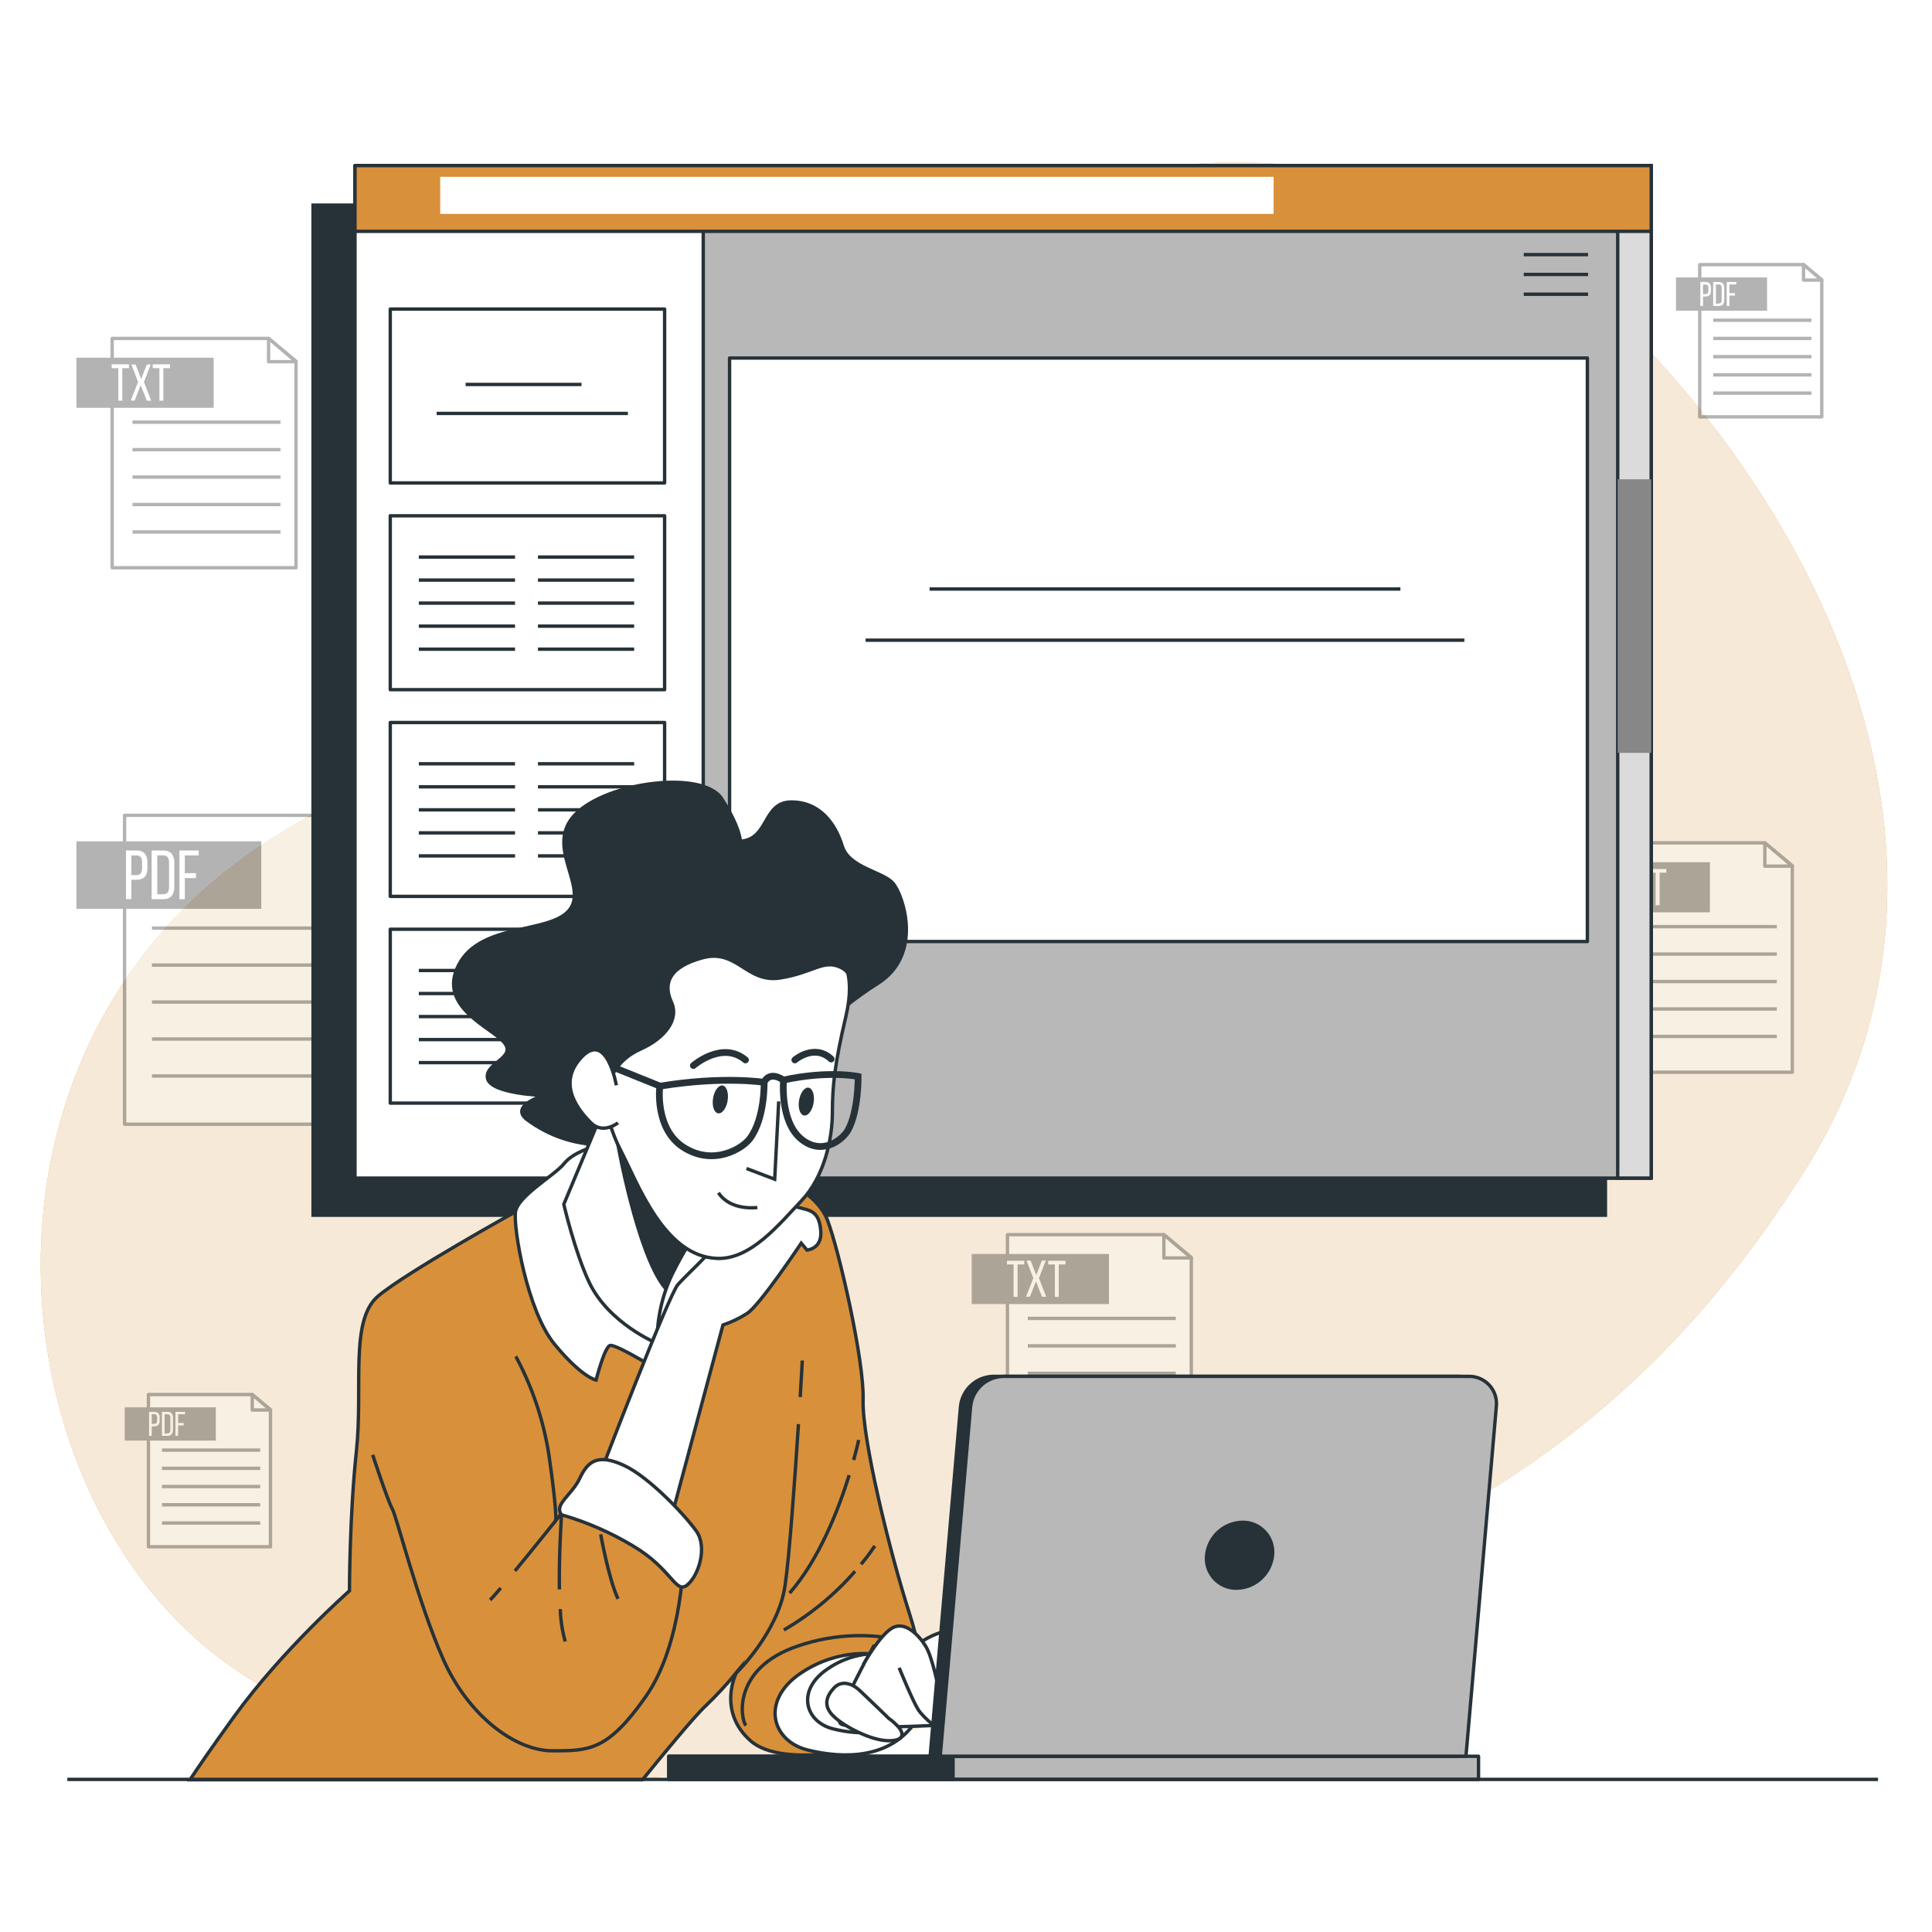 <svg width="572" height="572" viewBox="0 0 572 572" fill="none" xmlns="http://www.w3.org/2000/svg">
<g filter="url(#filter0_d_2538_17668)">
<path d="M458.87 72.267C458.87 72.267 396.819 26.427 317.506 51.675C238.192 76.923 205.92 145.117 160.995 193.085C137.452 218.253 102.262 228.675 74.143 248.466C-15.787 311.763 -0.16 444.09 70.711 490.994C132.098 531.64 207.991 532.716 306.123 496.176C404.255 459.637 474.6 437.226 534.248 342.709C593.896 248.191 535.392 134.844 458.87 72.267Z" fill="#D9903B"/>
<path opacity="0.8" d="M458.87 72.267C458.87 72.267 396.819 26.427 317.506 51.675C238.192 76.923 205.92 145.117 160.995 193.085C137.452 218.253 102.262 228.675 74.143 248.466C-15.787 311.763 -0.16 444.09 70.711 490.994C132.098 531.64 207.991 532.716 306.123 496.176C404.255 459.637 474.6 437.226 534.248 342.709C593.896 248.191 535.392 134.844 458.87 72.267Z" fill="white"/>
<g opacity="0.3">
<path d="M87.642 164.094H33.21V96.197H79.52L87.642 102.97V164.094Z" fill="white" stroke="black" stroke-linejoin="round"/>
<path d="M79.519 96.197V103.084H87.642L79.519 96.197Z" fill="white" stroke="black" stroke-linejoin="round"/>
<path d="M63.263 101.906H22.628V116.744H63.263V101.906Z" fill="black"/>
<path d="M39.228 120.988H83.055" stroke="black" stroke-miterlimit="10"/>
<path d="M39.228 129.121H83.055" stroke="black" stroke-miterlimit="10"/>
<path d="M39.228 137.244H83.055" stroke="black" stroke-miterlimit="10"/>
<path d="M39.228 145.377H83.055" stroke="black" stroke-miterlimit="10"/>
<path d="M39.228 153.5H83.055" stroke="black" stroke-miterlimit="10"/>
<path d="M35.029 114.626V105.005H33.062V103.861H38.175V105.005H36.208V114.626H35.029Z" fill="white"/>
<path d="M41.653 110.017L39.857 114.593H38.713L40.875 109.079L38.896 103.92H40.143L41.79 108.21L43.472 103.92H44.616L42.614 109.114L44.753 114.628H43.472L41.653 110.017Z" fill="white"/>
<path d="M47.19 114.626V105.005H45.211V103.861H50.336V105.005H48.357V114.626H47.19Z" fill="white"/>
</g>
<g opacity="0.3">
<path d="M530.645 313.455H476.213V245.547H522.511L530.645 252.319V313.455Z" fill="white" stroke="black" stroke-linejoin="round"/>
<path d="M522.511 245.547V252.434H530.645L522.511 245.547Z" fill="white" stroke="black" stroke-linejoin="round"/>
<path d="M506.254 251.268H465.62V266.105H506.254V251.268Z" fill="black"/>
<path d="M482.23 270.35H526.046" stroke="black" stroke-miterlimit="10"/>
<path d="M482.23 278.471H526.046" stroke="black" stroke-miterlimit="10"/>
<path d="M482.23 286.594H526.046" stroke="black" stroke-miterlimit="10"/>
<path d="M482.23 294.727H526.046" stroke="black" stroke-miterlimit="10"/>
<path d="M482.23 302.85H526.046" stroke="black" stroke-miterlimit="10"/>
<path d="M478.032 263.989V254.368H476.053V253.281H481.178V254.368H479.21V263.989H478.032Z" fill="white"/>
<path d="M484.656 259.366L482.86 263.942H481.716L483.878 258.417L481.853 253.234H483.088L484.747 257.513L486.417 253.234H487.561L485.559 258.417L487.699 263.942H486.429L484.656 259.366Z" fill="white"/>
<path d="M490.181 263.989V254.368H488.214V253.281H493.339V254.368H491.36V263.989H490.181Z" fill="white"/>
</g>
<g opacity="0.3">
<path d="M352.707 429.445H298.275V361.537H344.584L352.707 368.31V429.445Z" fill="white" stroke="black" stroke-linejoin="round"/>
<path d="M344.584 361.537V368.435H352.707L344.584 361.537Z" fill="white" stroke="black" stroke-linejoin="round"/>
<path d="M328.328 367.258H287.693V382.095H328.328V367.258Z" fill="black"/>
<path d="M304.304 386.34H348.119" stroke="black" stroke-miterlimit="10"/>
<path d="M304.304 394.461H348.119" stroke="black" stroke-miterlimit="10"/>
<path d="M304.304 402.584H348.119" stroke="black" stroke-miterlimit="10"/>
<path d="M304.304 410.717H348.119" stroke="black" stroke-miterlimit="10"/>
<path d="M304.304 418.84H348.119" stroke="black" stroke-miterlimit="10"/>
<path d="M300.094 379.979V370.358H298.126V369.271H303.252V370.358H301.272V379.979H300.094Z" fill="white"/>
<path d="M306.718 375.356L304.922 379.932H303.778L305.929 374.407L303.915 369.225H305.151L306.798 373.503L308.468 369.225H309.612L307.599 374.407L309.75 379.932H308.491L306.718 375.356Z" fill="white"/>
<path d="M312.312 379.979V370.358H310.333V369.271H315.458V370.358H313.456V379.979H312.312Z" fill="white"/>
</g>
<g opacity="0.3">
<path d="M110.19 328.842H36.883V237.391H99.254L110.19 246.508V328.842Z" fill="white" stroke="black" stroke-linejoin="round"/>
<path d="M99.253 237.391V246.668H110.19L99.253 237.391Z" fill="white" stroke="black" stroke-linejoin="round"/>
<path d="M77.357 245.09H22.628V265.076H77.357V245.09Z" fill="black"/>
<path d="M44.994 270.783H104.013" stroke="black" stroke-miterlimit="10"/>
<path d="M44.994 281.732H104.013" stroke="black" stroke-miterlimit="10"/>
<path d="M44.994 292.668H104.013" stroke="black" stroke-miterlimit="10"/>
<path d="M44.994 303.617H104.013" stroke="black" stroke-miterlimit="10"/>
<path d="M44.994 314.564H104.013" stroke="black" stroke-miterlimit="10"/>
<path d="M40.406 247.8C42.694 247.8 43.644 249.139 43.644 251.324V253.051C43.644 255.339 42.568 256.483 40.28 256.483H38.896V262.203H37.294V247.789L40.406 247.8ZM40.28 255.111C41.424 255.111 42.053 254.55 42.053 253.177V251.255C42.053 249.94 41.584 249.276 40.406 249.276H38.896V255.111H40.28Z" fill="white"/>
<path d="M48.334 247.801C50.622 247.801 51.606 249.151 51.606 251.382V258.646C51.606 260.854 50.576 262.215 48.334 262.215H44.902V247.801H48.334ZM48.334 260.751C49.478 260.751 50.05 260.03 50.05 258.715V251.301C50.05 249.974 49.489 249.254 48.322 249.254H46.561V260.751H48.334Z" fill="white"/>
<path d="M58.035 254.516V255.969H54.718V262.215H53.116V247.801H58.836V249.254H54.718V254.516H58.035Z" fill="white"/>
</g>
<g opacity="0.3">
<path d="M80.08 453.939H43.952V408.877H74.68L80.08 413.373V453.939Z" fill="white" stroke="black" stroke-linejoin="round"/>
<path d="M74.68 408.877V413.453H80.08L74.68 408.877Z" fill="white" stroke="black" stroke-linejoin="round"/>
<path d="M63.892 412.664H36.928V422.514H63.892V412.664Z" fill="black"/>
<path d="M47.956 425.328H77.037" stroke="black" stroke-miterlimit="10"/>
<path d="M47.956 430.727H77.037" stroke="black" stroke-miterlimit="10"/>
<path d="M47.956 436.115H77.037" stroke="black" stroke-miterlimit="10"/>
<path d="M47.956 441.516H77.037" stroke="black" stroke-miterlimit="10"/>
<path d="M47.956 446.904H77.037" stroke="black" stroke-miterlimit="10"/>
<path d="M45.691 414.002C46.835 414.002 47.281 414.665 47.281 415.741V416.587C47.281 417.731 46.755 418.303 45.623 418.303H44.925V421.106H44.135V414.002H45.691ZM45.623 417.56C46.217 417.56 46.503 417.285 46.503 416.61V415.661C46.503 415.02 46.263 414.688 45.691 414.688H44.925V417.56H45.623Z" fill="white"/>
<path d="M49.592 414.002C50.736 414.002 51.205 414.677 51.205 415.775V419.356C51.205 420.443 50.702 421.106 49.592 421.106H47.934V414.002H49.592ZM49.592 420.385C50.164 420.385 50.439 420.031 50.439 419.379V415.729C50.439 415.077 50.164 414.723 49.581 414.723H48.734V420.443L49.592 420.385Z" fill="white"/>
<path d="M54.374 417.308V418.029H52.738V421.106H51.949V414.002H54.774V414.723H52.738V417.308H54.374Z" fill="white"/>
</g>
<g opacity="0.3">
<path d="M539.362 119.421H503.234V74.348H533.962L539.362 78.844V119.421Z" fill="white" stroke="black" stroke-linejoin="round"/>
<path d="M533.962 74.348V78.924H539.362L533.962 74.348Z" fill="white" stroke="black" stroke-linejoin="round"/>
<path d="M523.174 78.147H496.21V87.996H523.174V78.147Z" fill="black"/>
<path d="M507.227 90.811H536.307" stroke="black" stroke-miterlimit="10"/>
<path d="M507.227 96.197H536.307" stroke="black" stroke-miterlimit="10"/>
<path d="M507.227 101.598H536.307" stroke="black" stroke-miterlimit="10"/>
<path d="M507.227 106.986H536.307" stroke="black" stroke-miterlimit="10"/>
<path d="M507.227 112.385H536.307" stroke="black" stroke-miterlimit="10"/>
<path d="M504.973 79.484C506.117 79.484 506.563 80.136 506.563 81.223V82.07C506.563 83.214 506.037 83.786 504.904 83.786H504.207V86.589H503.417V79.484H504.973ZM504.904 83.076C505.499 83.076 505.785 82.802 505.785 82.116V81.223C505.785 80.571 505.545 80.251 504.973 80.251H504.207V83.122L504.904 83.076Z" fill="white"/>
<path d="M508.874 79.484C510.018 79.484 510.487 80.148 510.487 81.246V84.827C510.487 85.914 509.984 86.589 508.874 86.589H507.215V79.484H508.874ZM508.874 85.868C509.446 85.868 509.721 85.513 509.721 84.861V81.223C509.721 80.571 509.446 80.216 508.863 80.216H508.016V85.936L508.874 85.868Z" fill="white"/>
<path d="M513.656 82.79V83.511H512.02V86.589H511.231V79.484H514.057V80.205H512.02V82.79H513.656Z" fill="white"/>
</g>
<path d="M475.309 56.73H92.687V355.784H475.309V56.73Z" fill="#263238" stroke="#263238" stroke-miterlimit="10"/>
<path d="M488.877 45.027H105.1V344.79H488.877V45.027Z" fill="#D9903B"/>
<path d="M488.877 45.027H105.1V344.79H488.877V45.027Z" fill="white" stroke="#263238" stroke-linecap="round" stroke-linejoin="round"/>
<path d="M196.768 87.504H115.544V138.984H196.768V87.504Z" fill="white" stroke="#263238" stroke-linecap="round" stroke-linejoin="round"/>
<path d="M137.852 109.824H172.172" stroke="#263238" stroke-miterlimit="10"/>
<path d="M129.272 118.404H185.9" stroke="#263238" stroke-miterlimit="10"/>
<path d="M196.768 148.709H115.544V200.189H196.768V148.709Z" fill="white" stroke="#263238" stroke-linecap="round" stroke-linejoin="round"/>
<path d="M123.999 160.926H152.484" stroke="#263238" stroke-miterlimit="10"/>
<path d="M123.999 167.744H152.484" stroke="#263238" stroke-miterlimit="10"/>
<path d="M123.999 174.562H152.484" stroke="#263238" stroke-miterlimit="10"/>
<path d="M123.999 181.381H152.484" stroke="#263238" stroke-miterlimit="10"/>
<path d="M123.999 188.199H152.484" stroke="#263238" stroke-miterlimit="10"/>
<path d="M159.268 160.926H187.753" stroke="#263238" stroke-miterlimit="10"/>
<path d="M159.268 167.744H187.753" stroke="#263238" stroke-miterlimit="10"/>
<path d="M159.268 174.562H187.753" stroke="#263238" stroke-miterlimit="10"/>
<path d="M159.268 181.381H187.753" stroke="#263238" stroke-miterlimit="10"/>
<path d="M159.268 188.199H187.753" stroke="#263238" stroke-miterlimit="10"/>
<path d="M196.768 209.912H115.544V261.392H196.768V209.912Z" fill="white" stroke="#263238" stroke-linecap="round" stroke-linejoin="round"/>
<path d="M123.999 222.131H152.484" stroke="#263238" stroke-miterlimit="10"/>
<path d="M123.999 228.947H152.484" stroke="#263238" stroke-miterlimit="10"/>
<path d="M123.999 235.766H152.484" stroke="#263238" stroke-miterlimit="10"/>
<path d="M123.999 242.584H152.484" stroke="#263238" stroke-miterlimit="10"/>
<path d="M123.999 249.402H152.484" stroke="#263238" stroke-miterlimit="10"/>
<path d="M159.268 222.131H187.753" stroke="#263238" stroke-miterlimit="10"/>
<path d="M159.268 228.947H187.753" stroke="#263238" stroke-miterlimit="10"/>
<path d="M159.268 235.766H187.753" stroke="#263238" stroke-miterlimit="10"/>
<path d="M159.268 242.584H187.753" stroke="#263238" stroke-miterlimit="10"/>
<path d="M159.268 249.402H187.753" stroke="#263238" stroke-miterlimit="10"/>
<path d="M196.768 271.115H115.544V322.595H196.768V271.115Z" fill="white" stroke="#263238" stroke-linecap="round" stroke-linejoin="round"/>
<path d="M123.999 283.334H152.484" stroke="#263238" stroke-miterlimit="10"/>
<path d="M123.999 290.152H152.484" stroke="#263238" stroke-miterlimit="10"/>
<path d="M123.999 296.971H152.484" stroke="#263238" stroke-miterlimit="10"/>
<path d="M123.999 303.789H152.484" stroke="#263238" stroke-miterlimit="10"/>
<path d="M123.999 310.607H152.484" stroke="#263238" stroke-miterlimit="10"/>
<path d="M159.268 283.334H187.753" stroke="#263238" stroke-miterlimit="10"/>
<path d="M159.268 290.152H187.753" stroke="#263238" stroke-miterlimit="10"/>
<path d="M159.268 296.971H187.753" stroke="#263238" stroke-miterlimit="10"/>
<path d="M159.268 303.789H187.753" stroke="#263238" stroke-miterlimit="10"/>
<path d="M159.268 310.607H187.753" stroke="#263238" stroke-miterlimit="10"/>
<path d="M488.866 45.027H208.208V344.79H488.866V45.027Z" fill="#B8B8B8" stroke="#263238" stroke-linecap="round" stroke-linejoin="round"/>
<path d="M469.968 102H216V274.744H469.968V102Z" fill="white" stroke="#263238" stroke-linecap="round" stroke-linejoin="round"/>
<path d="M275.224 170.387H414.609" stroke="#263238" stroke-miterlimit="10"/>
<path d="M256.279 185.533H433.553" stroke="#263238" stroke-miterlimit="10"/>
<path d="M488.866 45.027H478.947V344.79H488.866V45.027Z" fill="#DBDBDB" stroke="#263238" stroke-miterlimit="10"/>
<path d="M488.866 137.896H478.947V218.892H488.866V137.896Z" fill="#878787"/>
<path d="M488.877 45.027H105.1V64.498H488.877V45.027Z" fill="#D9903B" stroke="#263238" stroke-linecap="round" stroke-linejoin="round"/>
<path d="M377.074 48.346H130.336V59.328H377.074V48.346Z" fill="white"/>
<path d="M470.173 71.385H451.125" stroke="#263238" stroke-miterlimit="10"/>
<path d="M470.173 77.254H451.125" stroke="#263238" stroke-miterlimit="10"/>
<path d="M470.173 83.111H451.125" stroke="#263238" stroke-miterlimit="10"/>
<path d="M190.213 522.934C195.704 516.162 205.508 504.218 208.883 501.084C212.129 497.975 215.185 494.675 218.035 491.2C218.035 491.2 212.235 502.445 222.119 511.311C232.003 520.177 261.336 513.359 267.811 508.588C274.286 503.818 274.972 491.543 269.183 473.468C263.395 455.392 255.192 421.988 255.535 410.388C255.879 398.787 248.374 366.058 244.965 357.192C241.556 348.326 227.576 341.85 213.253 338.785C198.93 335.719 160.4 351.735 160.4 351.735L152.564 354.801C152.564 354.801 120.532 372.533 111.986 379.694C103.441 386.855 107.548 406.635 105.511 425.729C103.475 444.822 103.464 466.993 103.464 466.993C103.464 466.993 83.684 484.381 69.361 504.15C62.497 513.668 58.504 519.468 56.239 522.934H190.213Z" fill="#D9903B" stroke="#263238" stroke-miterlimit="10"/>
<path d="M260.535 485.994C260.535 485.994 249.095 483.306 237.106 491.348C225.116 499.39 228.388 511.437 239.108 514.114C249.827 516.791 263.887 516.791 271.254 505.408C278.621 494.025 265.9 485.319 260.535 485.994Z" fill="white" stroke="#263238" stroke-miterlimit="10"/>
<path d="M263.383 485.891C256.97 484.873 250.412 486.374 245.079 490.078C235.676 496.347 238.284 505.763 246.647 507.856C255.009 509.95 265.992 509.95 271.746 501.061C277.5 492.172 267.559 485.376 263.383 485.891Z" fill="white" stroke="#263238" stroke-miterlimit="10"/>
<path d="M236.911 409.632C237.289 403.409 237.529 399.165 237.529 398.787" stroke="#263238" stroke-miterlimit="10"/>
<path d="M218.092 491.2C218.092 491.2 230.367 479.268 232.404 465.62C233.674 457.211 235.321 434.297 236.396 417.629" stroke="#263238" stroke-miterlimit="10"/>
<path d="M251.417 432.74C248.328 442.67 242.608 457.576 233.776 467.667" stroke="#263238" stroke-miterlimit="10"/>
<path d="M254.232 422.318C254.232 422.318 253.751 424.606 252.733 428.267" stroke="#263238" stroke-miterlimit="10"/>
<path d="M253.156 461.203C247.127 468.11 240.004 473.981 232.072 478.58" stroke="#263238" stroke-miterlimit="10"/>
<path d="M259.002 453.688C257.752 455.571 256.396 457.381 254.94 459.11" stroke="#263238" stroke-miterlimit="10"/>
<path d="M270.945 482.676C259.568 479.228 247.392 479.464 236.156 483.351C217.063 489.837 219.111 504.492 220.815 506.883" stroke="#263238" stroke-miterlimit="10"/>
<path d="M219.191 245.056C219.191 245.056 219.191 241.04 213.665 232.472C208.14 223.903 180.009 227.45 170.468 236.991C160.927 246.531 174.483 258.589 168.454 265.591C162.425 272.592 142.337 269.103 135.804 281.664C129.272 294.225 145.849 300.242 149.372 304.761C152.896 309.28 143.343 310.79 144.35 315.309C145.357 319.828 160.915 320.331 160.915 320.331C160.915 320.331 150.871 323.351 155.893 327.367C162.814 332.6 171.339 335.265 180.009 334.905C190.053 334.402 187.536 314.805 186.541 300.242C185.546 285.679 198.587 269.606 213.665 271.105C228.743 272.603 244.805 289.695 242.265 297.234C239.725 304.773 246.281 295.723 259.848 287.178C273.416 278.632 267.387 261.06 264.424 257.548C261.461 254.036 251.371 253.029 249.358 246.497C247.344 239.965 242.826 233.444 234.291 233.444C225.757 233.444 227.725 244.552 219.191 245.056Z" fill="#263238" stroke="#263238" stroke-miterlimit="10"/>
<path d="M176.176 335.364C176.176 335.364 169.701 337.068 167.024 340.489C164.347 343.909 153.296 350.064 152.621 354.8C151.946 359.537 156.053 384.133 164.21 394.017C172.366 403.901 176.485 404.587 176.485 404.587C176.485 404.587 178.876 395.046 180.58 394.36C182.285 393.673 197.969 403.512 197.969 403.512C197.969 403.512 200.692 387.496 202.408 387.496C204.124 387.496 209.558 392.953 209.558 392.953C209.558 392.953 211.606 379.305 210.244 368.734C208.883 358.164 200.017 345.214 193.542 340.775C187.067 336.336 181.896 332.298 176.176 335.364Z" fill="white" stroke="#263238" stroke-miterlimit="10"/>
<path d="M179.505 322.412L166.921 352.545C166.921 352.545 170.159 366.582 174.415 375.608C180.215 387.883 194.549 393.729 194.549 393.729C194.457 386.609 196.003 379.564 199.068 373.137C201.931 367.332 205.291 361.786 209.112 356.561C209.112 356.561 186.541 334.47 179.505 322.412Z" fill="white" stroke="#263238" stroke-miterlimit="10"/>
<path d="M182.754 333.841C182.754 333.841 188.532 366.868 196.791 377.187L204.628 362.315L184.036 330.111L182.754 333.841Z" fill="#263238" stroke="#263238" stroke-miterlimit="10"/>
<path d="M177.847 431.87C177.847 431.87 197.97 379.349 200.727 376.283C203.484 373.217 209.593 367.76 212.327 364.008C215.061 360.256 222.554 350.715 225.288 350.715C228.023 350.715 234.44 353.094 237.563 353.781C240.687 354.467 242.677 355.485 243.009 360.645C243.341 365.804 238.925 366.102 238.925 366.102L237.22 364.054C237.22 364.054 224.945 382.472 221.204 384.852C218.97 386.29 216.564 387.443 214.043 388.284L197.672 449.328L177.847 431.87Z" fill="white" stroke="#263238" stroke-miterlimit="10"/>
<path d="M248.82 279.581C248.82 279.581 253.591 283.562 250.41 297.061C247.23 310.56 246.441 317.321 246.441 325.272C246.441 333.223 244.061 344.343 237.289 351.493C230.516 358.643 222.199 368.973 212.27 368.572C196.54 367.943 188.829 346.322 183.67 336.392C178.51 326.462 177.32 312.951 177.32 307.391C177.32 301.832 178.11 288.721 185.26 278.791C192.41 268.861 211.881 264.892 220.22 266.082C228.56 267.271 238.89 268.461 248.82 279.581Z" fill="white" stroke="#263238" stroke-miterlimit="10"/>
<path d="M180.89 315.344C180.89 315.344 182.48 309.784 189.63 306.603C196.78 303.423 201.15 297.863 198.782 292.692C196.414 287.522 197.638 282.396 207.934 279.582C218.23 276.768 221.044 287.133 230.974 285.542C240.904 283.952 243.684 279.983 248.843 282.362C254.003 284.742 251.623 291.514 251.623 291.514C251.623 291.514 257.984 279.994 245.674 266.884C233.365 253.773 203.564 249.003 182.903 264.104C162.243 279.205 174.163 314.554 174.163 314.554C174.163 314.554 175.33 316.133 180.89 315.344Z" fill="#263238" stroke="#263238" stroke-miterlimit="10"/>
<path d="M230.551 322.092L229.361 345.132L221.01 341.952" stroke="#263238" stroke-miterlimit="10"/>
<path d="M224.224 353.495C224.224 353.495 216.285 354.639 212.704 349.125" stroke="#263238" stroke-miterlimit="10"/>
<path d="M215.427 321.852C215.061 324.14 213.791 325.81 212.601 325.615C211.411 325.421 210.748 323.419 211.114 321.142C211.48 318.866 212.75 317.184 213.94 317.379C215.129 317.573 215.793 319.575 215.427 321.852Z" fill="#263238"/>
<path d="M240.881 322.494C240.515 324.782 239.245 326.452 238.055 326.258C236.865 326.063 236.19 324.061 236.568 321.796C236.945 319.531 238.204 317.827 239.393 318.021C240.583 318.215 241.247 320.217 240.881 322.494Z" fill="#263238"/>
<path d="M205.28 311.475C205.28 311.475 213.825 304.028 220.712 309.817" stroke="#263238" stroke-width="2" stroke-miterlimit="10" stroke-linecap="round"/>
<path d="M235.321 309.818C235.321 309.818 241.109 304.865 246.074 309.544" stroke="#263238" stroke-width="2" stroke-miterlimit="10" stroke-linecap="round"/>
<path d="M226.226 316.441C226.226 316.441 214.1 314.508 195.338 317.585C195.338 317.585 193.691 330.261 202.511 335.775C211.331 341.289 219.877 336.049 222.073 333.018C226.512 326.978 226.226 316.441 226.226 316.441Z" stroke="#263238" stroke-width="2" stroke-miterlimit="10"/>
<path d="M254.06 314.703C254.06 314.703 245.388 312.861 231.981 315.755C231.981 315.755 230.837 327.881 237.106 333.144C243.375 338.406 249.53 333.407 251.108 330.513C254.22 324.781 254.06 314.703 254.06 314.703Z" stroke="#263238" stroke-width="2" stroke-miterlimit="10"/>
<path d="M226.226 316.442C226.226 316.442 227.53 312.873 231.946 315.756" stroke="#263238" stroke-width="2" stroke-miterlimit="10"/>
<path d="M176.885 310.092L195.349 317.539" stroke="#263238" stroke-width="2" stroke-miterlimit="10"/>
<path d="M182.48 317.323C182.48 317.323 179.7 301.044 172.184 308.983C164.668 316.922 171.394 324.873 174.964 328.431C178.533 331.989 182.972 328.431 182.972 328.431" fill="white"/>
<path d="M182.48 317.323C182.48 317.323 179.7 301.044 172.184 308.983C164.668 316.922 171.394 324.873 174.964 328.431C178.533 331.989 182.972 328.431 182.972 328.431" stroke="#263238" stroke-miterlimit="10"/>
<path d="M152.713 397.586C157.608 406.668 160.92 416.518 162.505 426.712C164.896 443.083 164.553 446.16 164.553 446.16L176.485 431.849C176.485 431.849 195.933 445.485 198.987 449.912C202.042 454.34 202.419 455.713 202.419 455.713C202.419 455.713 202.419 482.311 191.162 498.338C179.906 514.365 174.449 514.354 163.546 514.354C152.644 514.354 138.653 504.115 131.148 487.07C123.644 470.024 117.5 445.165 116.139 442.728C114.778 440.291 110.339 426.712 110.339 426.712" fill="#D9903B"/>
<path d="M152.713 397.586C157.608 406.668 160.92 416.518 162.505 426.712C164.896 443.083 164.553 446.16 164.553 446.16L176.485 431.849C176.485 431.849 195.933 445.485 198.987 449.912C202.042 454.34 202.419 455.713 202.419 455.713C202.419 455.713 202.419 482.311 191.162 498.338C179.906 514.365 174.449 514.354 163.546 514.354C152.644 514.354 138.653 504.115 131.148 487.07C123.644 470.024 117.5 445.165 116.139 442.728C114.778 440.291 110.339 426.712 110.339 426.712" stroke="#263238" stroke-miterlimit="10"/>
<path d="M148.24 466.168C146.993 467.632 145.952 468.856 145.117 469.714" stroke="#263238" stroke-miterlimit="10"/>
<path d="M164.553 446.16C164.553 446.16 158.181 454.168 152.461 461.089" stroke="#263238" stroke-miterlimit="10"/>
<path d="M166.258 444.477C173.674 446.618 180.781 449.714 187.399 453.686C198.988 460.55 199.983 468.009 203.415 465.287C206.847 462.564 209.547 454.03 206.138 449.271C202.728 444.512 192.158 433.255 184.665 429.823C177.172 426.391 174.094 428.45 171.703 433.575C169.312 438.7 163.867 441.411 166.258 444.477Z" fill="white" stroke="#263238" stroke-miterlimit="10"/>
<path d="M165.88 472.391C165.97 475.638 166.462 478.862 167.345 481.989" stroke="#263238" stroke-miterlimit="10"/>
<path d="M166.258 444.479C166.258 444.479 165.445 455.919 165.617 466.569" stroke="#263238" stroke-miterlimit="10"/>
<path d="M177.847 450.277C177.847 450.277 180.238 463.582 182.972 469.371" stroke="#263238" stroke-miterlimit="10"/>
<path d="M258.67 483.351C258.67 483.351 247.07 503.818 248.775 506.231C250.479 508.645 288.334 506.231 288.334 506.231L290.37 498.052C290.37 498.052 298.218 501.118 304.361 501.118C310.505 501.118 305.723 499.413 303.675 497.365C301.627 495.318 289.695 487.824 288.666 487.138C287.636 486.452 267.868 481.304 258.67 483.351Z" fill="white" stroke="#263238" stroke-miterlimit="10"/>
<path d="M283.369 480.993C283.369 480.993 288.849 479.346 290.313 482.824C291.777 486.302 291.045 501.128 290.496 504.926C289.947 508.724 287.396 508.575 286.298 504.926C285.199 501.277 282.637 481.543 282.637 481.543L283.369 480.993Z" fill="white" stroke="#263238" stroke-miterlimit="10"/>
<path d="M271.86 482.641C271.86 482.641 280.086 476.978 282.465 479.896C284.845 482.813 287.041 505.842 287.762 507.489C288.483 509.136 284.65 510.406 283.186 508.759C281.722 507.111 277.523 498.714 276.253 495.614C274.983 492.514 271.86 482.641 271.86 482.641Z" fill="white" stroke="#263238" stroke-miterlimit="10"/>
<path d="M255.604 488.854C255.604 488.854 260.18 480.445 264.012 478.077C267.845 475.709 272.02 480.079 274.057 483.374C276.093 486.669 277.706 495.249 278.633 499.447C279.559 503.646 282.065 508.393 280.646 508.942C279.228 509.491 273.519 504.744 271.872 502.193C270.224 499.642 266.209 489.769 266.209 489.769" fill="white"/>
<path d="M255.604 488.854C255.604 488.854 260.18 480.445 264.012 478.077C267.845 475.709 272.02 480.079 274.057 483.374C276.093 486.669 277.706 495.249 278.633 499.447C279.559 503.646 282.065 508.393 280.646 508.942C279.228 509.491 273.519 504.744 271.872 502.193C270.224 499.642 266.209 489.769 266.209 489.769" stroke="#263238" stroke-miterlimit="10"/>
<path d="M263.12 504.743C263.12 504.743 256.542 498.348 254.346 496.334C252.149 494.321 249.049 493.417 246.864 495.797C244.679 498.176 243.569 501.093 246.864 504.194C250.159 507.294 257.984 511.367 263.12 511.367C268.257 511.367 267.319 508.804 266.038 507.351C265.171 506.37 264.192 505.494 263.12 504.743Z" fill="white" stroke="#263238" stroke-miterlimit="10"/>
<path d="M198.015 522.82H437.74V515.968H198.015V522.82Z" fill="#B8B8B8" stroke="#263238" stroke-linecap="round" stroke-linejoin="round"/>
<path d="M198.015 522.82H282.168V515.968H198.015V522.82Z" fill="#263238" stroke="#263238" stroke-linecap="round" stroke-linejoin="round"/>
<path d="M275.384 515.945H431.036L440.028 412.424C440.152 411.287 440.032 410.136 439.676 409.048C439.321 407.96 438.738 406.961 437.967 406.116C437.195 405.271 436.253 404.599 435.202 404.147C434.151 403.694 433.016 403.47 431.872 403.489H294.077C291.647 403.536 289.319 404.47 287.531 406.116C285.744 407.763 284.621 410.007 284.376 412.424L275.384 515.945Z" fill="#263238" stroke="#263238" stroke-linecap="round" stroke-linejoin="round"/>
<path d="M278.37 515.945H434.022L443.014 412.424C443.138 411.287 443.018 410.136 442.662 409.048C442.307 407.96 441.724 406.961 440.952 406.116C440.181 405.271 439.238 404.599 438.188 404.147C437.137 403.694 436.001 403.47 434.857 403.489H297.063C294.633 403.536 292.305 404.47 290.517 406.116C288.73 407.763 287.607 410.007 287.361 412.424L278.37 515.945Z" fill="#B8B8B8" stroke="#263238" stroke-linecap="round" stroke-linejoin="round"/>
<path d="M357.237 456.457C357.505 453.815 358.733 451.363 360.687 449.564C362.641 447.766 365.187 446.747 367.842 446.699C369.092 446.677 370.332 446.921 371.48 447.415C372.628 447.91 373.658 448.643 374.501 449.566C375.344 450.489 375.981 451.581 376.369 452.769C376.757 453.957 376.889 455.214 376.754 456.457C376.485 459.099 375.258 461.551 373.304 463.349C371.35 465.148 368.804 466.167 366.149 466.215C364.899 466.237 363.659 465.993 362.511 465.498C361.363 465.004 360.333 464.271 359.49 463.348C358.647 462.425 358.01 461.333 357.622 460.145C357.233 458.957 357.102 457.7 357.237 456.457Z" fill="#263238" stroke="#263238" stroke-linecap="round" stroke-linejoin="round"/>
<path d="M556.019 522.82H19.929" stroke="#263238" stroke-miterlimit="10"/>
</g>
<defs>
<filter id="filter0_d_2538_17668" x="-4" y="0" width="580" height="580" filterUnits="userSpaceOnUse" color-interpolation-filters="sRGB">
<feFlood flood-opacity="0" result="BackgroundImageFix"/>
<feColorMatrix in="SourceAlpha" type="matrix" values="0 0 0 0 0 0 0 0 0 0 0 0 0 0 0 0 0 0 127 0" result="hardAlpha"/>
<feOffset dy="4"/>
<feGaussianBlur stdDeviation="2"/>
<feComposite in2="hardAlpha" operator="out"/>
<feColorMatrix type="matrix" values="0 0 0 0 0 0 0 0 0 0 0 0 0 0 0 0 0 0 0.25 0"/>
<feBlend mode="normal" in2="BackgroundImageFix" result="effect1_dropShadow_2538_17668"/>
<feBlend mode="normal" in="SourceGraphic" in2="effect1_dropShadow_2538_17668" result="shape"/>
</filter>
</defs>
</svg>
